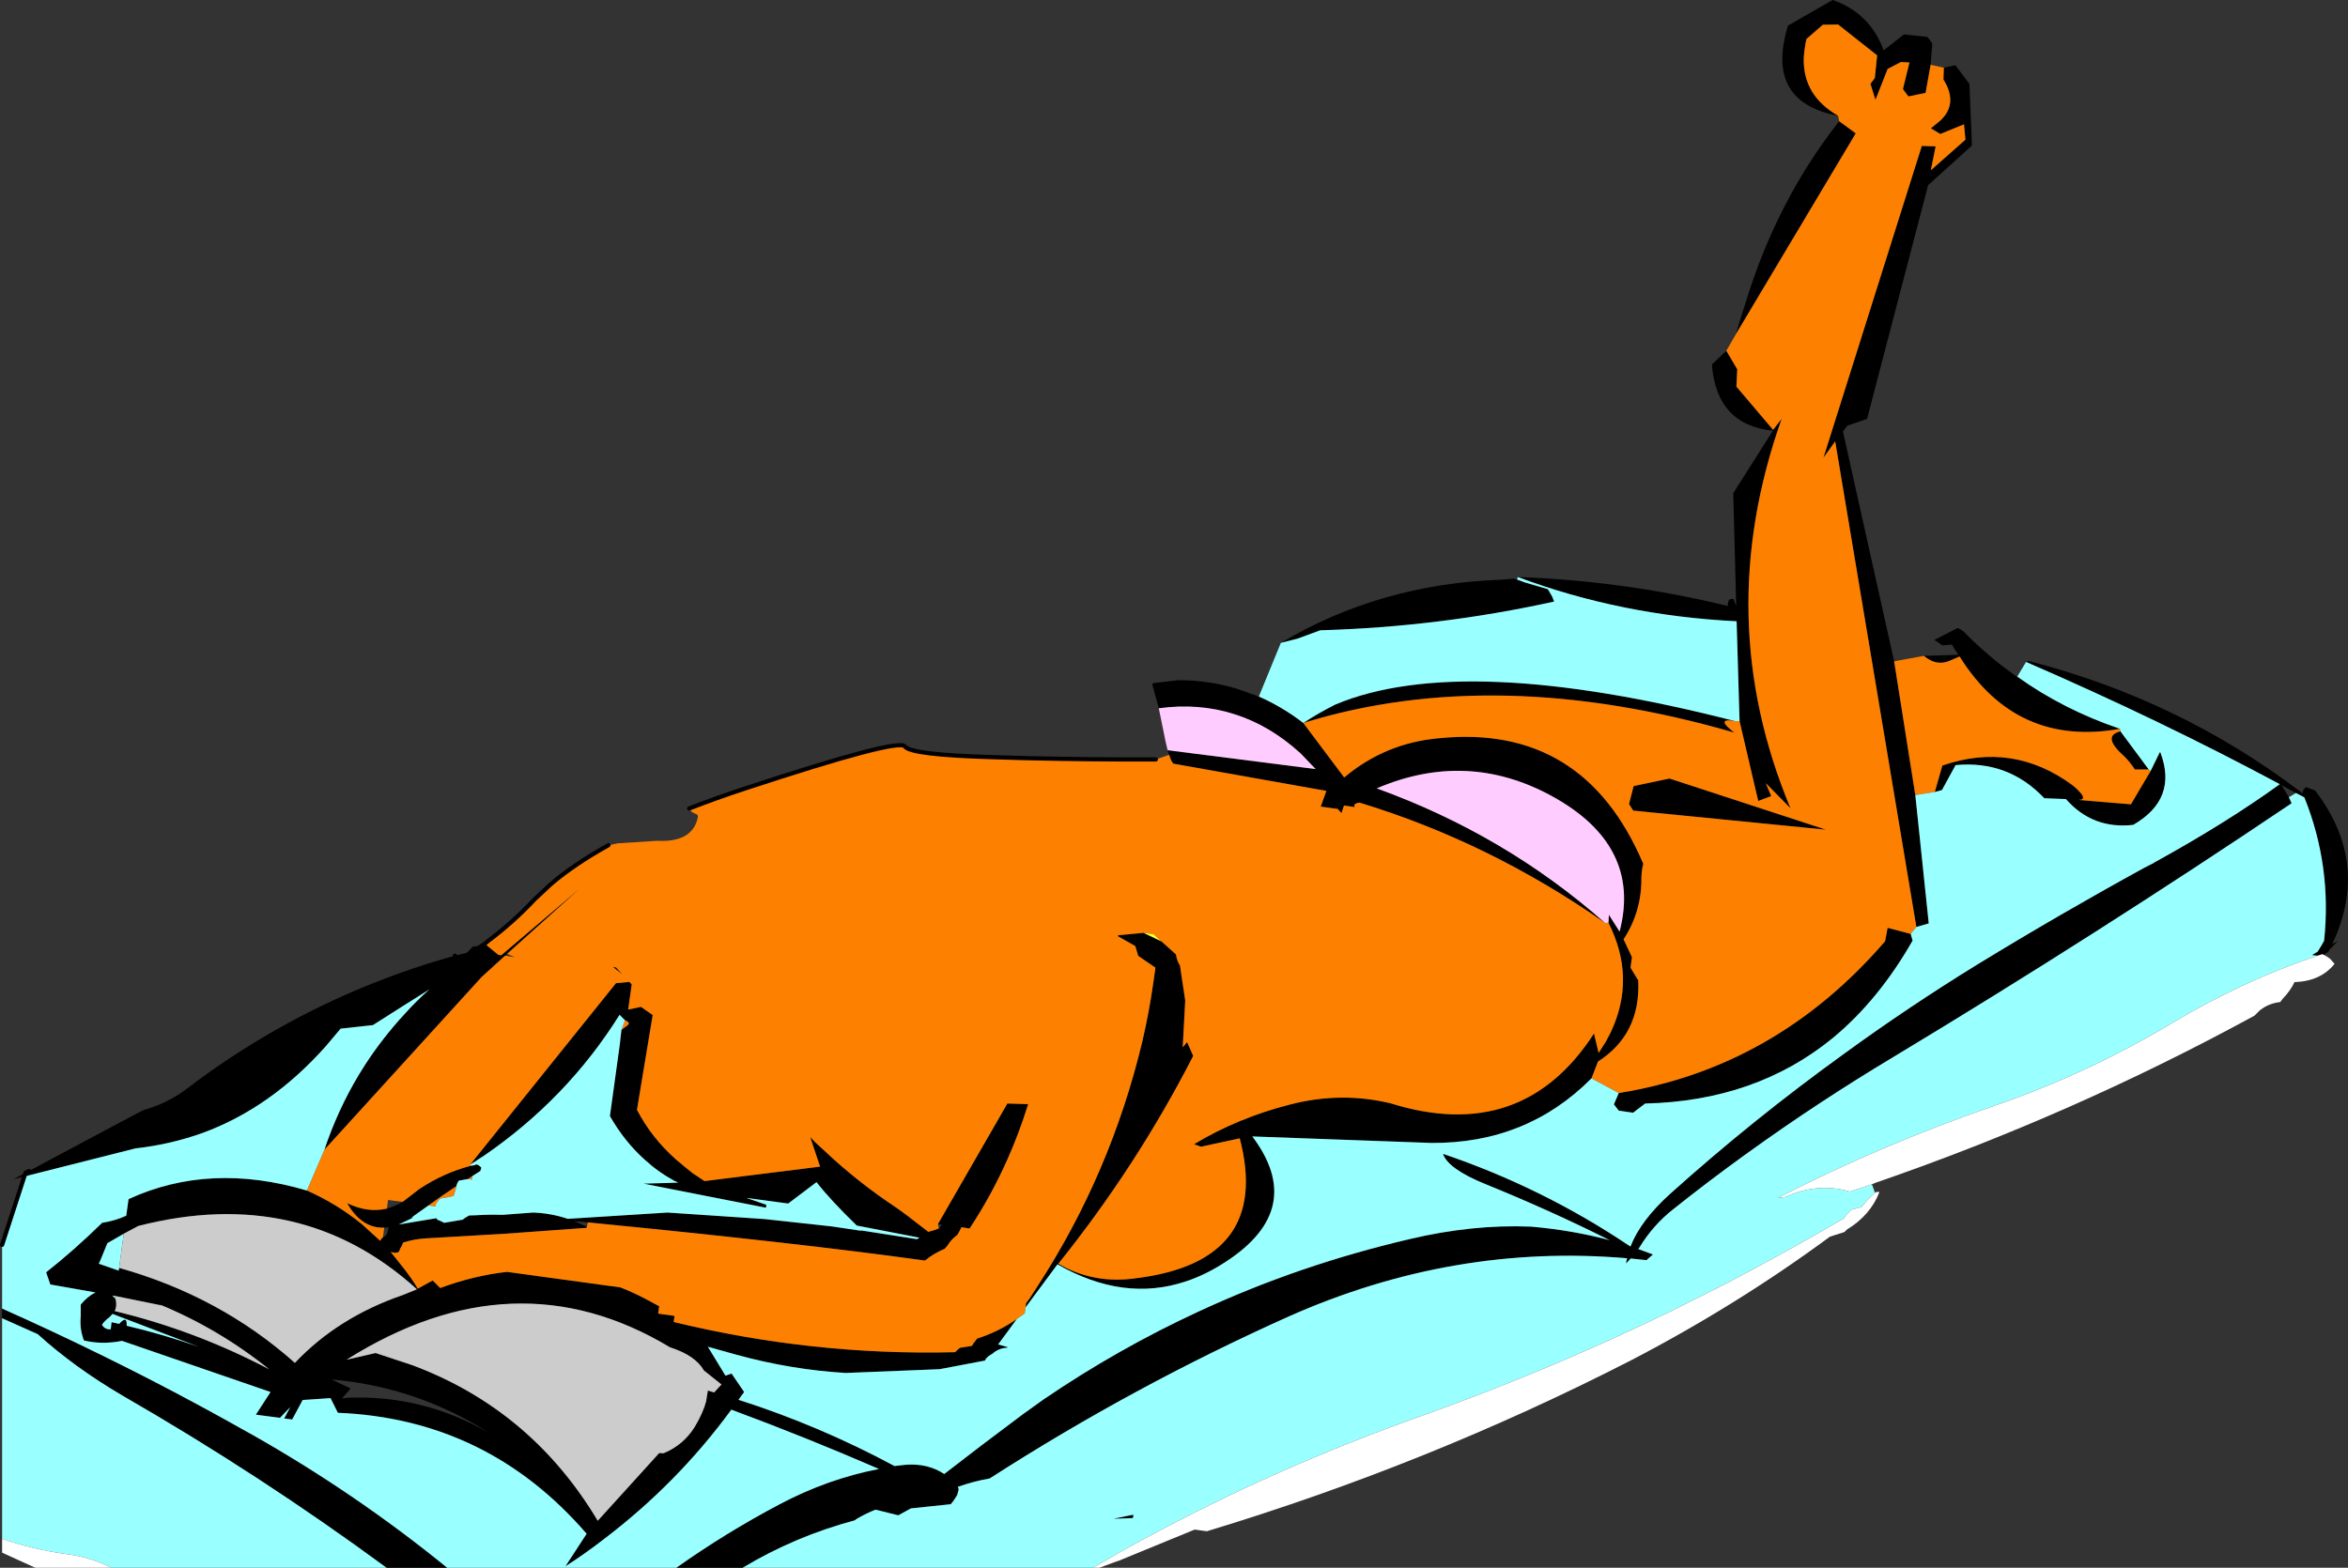 <?xml version="1.0" encoding="UTF-8" standalone="no"?>
<svg xmlns:xlink="http://www.w3.org/1999/xlink" height="373.85px" width="559.75px" xmlns="http://www.w3.org/2000/svg">
  <rect width="100%" height="100%" fill="#333333" stroke="none"/>
  <g transform="matrix(1.0, 0.0, 0.0, 1.0, 9.5, -35.15)">
    <path d="M428.7 62.75 Q411.15 59.45 416.75 41.25 L427.4 35.15 Q436.3 38.25 439.55 47.15 L444.4 43.35 450.0 43.95 451.15 45.5 450.75 50.6 449.55 57.3 445.45 58.15 444.15 56.4 445.7 50.05 443.65 49.95 440.5 51.6 437.6 58.95 436.4 55.15 437.45 53.75 438.0 48.35 428.7 41.0 425.05 41.05 421.15 44.45 Q420.65 46.65 420.5 49.05 420.3 57.95 428.7 62.75 M453.9 51.3 L456.65 50.7 460.0 55.15 460.6 69.85 450.15 79.3 435.6 135.05 430.9 136.65 429.85 138.05 442.05 192.85 447.1 224.75 450.3 255.35 447.35 256.2 428.0 140.4 425.2 144.3 448.65 69.95 451.95 70.05 450.8 75.75 459.05 68.45 458.7 64.8 453.05 67.1 450.8 65.75 452.95 64.0 Q457.45 59.95 453.8 54.1 L453.9 51.3 M449.15 191.55 L457.35 191.3 455.8 188.85 453.55 189.05 451.65 187.75 Q454.4 186.35 457.2 184.9 458.35 185.4 459.25 186.4 464.65 191.8 470.85 196.2 L471.15 196.4 471.4 196.5 Q482.45 204.4 495.9 208.95 471.2 213.35 457.65 191.7 L455.8 192.5 Q452.3 194.25 449.15 191.55 M473.5 193.0 L474.05 192.75 Q509.85 201.95 538.65 223.75 L539.45 224.4 Q539.35 223.55 540.25 222.85 L542.4 223.65 Q555.65 240.95 546.5 260.25 L547.8 259.6 545.8 261.65 545.6 262.05 544.5 262.85 544.1 262.7 543.0 263.05 541.65 262.9 543.0 262.1 543.85 260.75 544.55 259.5 Q546.45 241.75 539.85 225.3 L537.85 224.25 534.4 222.4 536.15 225.25 536.8 226.7 Q490.25 258.05 441.8 287.25 423.95 297.95 407.3 309.95 L406.7 310.4 406.6 310.45 Q397.8 316.8 389.4 323.5 384.55 327.3 381.25 332.75 L381.05 333.0 384.55 334.3 383.0 335.65 379.25 335.25 378.15 336.45 Q378.2 335.8 378.4 335.2 337.0 331.65 297.8 349.05 260.65 365.7 226.45 387.7 222.55 388.4 218.85 389.7 L219.05 390.3 218.7 391.65 217.8 393.05 217.15 393.85 207.65 394.85 204.65 396.5 199.25 395.15 Q197.25 395.9 194.8 397.3 L194.25 397.7 Q180.05 401.5 167.55 409.0 L151.75 409.0 Q163.45 400.7 176.3 393.9 187.8 387.8 200.05 385.45 182.4 377.8 164.85 371.3 152.0 388.85 134.5 402.15 130.0 405.65 125.3 408.65 L130.35 400.9 Q106.7 373.5 71.05 372.05 L69.3 368.55 62.65 369.0 60.15 373.65 58.25 373.4 59.7 370.7 57.25 373.25 51.5 372.5 55.0 367.1 19.6 354.9 Q14.8 355.85 10.5 354.8 9.45 352.05 9.75 349.0 L9.75 346.25 Q11.3 344.35 13.25 343.35 L2.5 341.45 1.5 338.55 Q8.05 333.4 14.85 326.75 18.0 326.25 20.6 325.05 L21.15 321.1 Q40.5 312.2 63.65 319.05 70.8 322.2 76.8 327.1 L81.15 331.05 81.4 330.55 81.8 330.2 82.5 329.85 82.8 329.2 83.05 328.35 83.15 327.8 82.1 327.9 Q79.4 328.0 77.2 326.55 75.0 325.1 73.25 322.05 78.1 324.45 82.75 323.35 84.6 322.85 86.5 321.75 L90.45 318.7 Q96.25 314.85 102.75 313.15 L102.85 313.15 103.8 312.95 104.0 312.8 104.5 312.95 104.95 313.3 105.25 313.6 105.0 314.4 103.1 315.6 102.05 316.3 99.85 316.7 Q99.4 317.4 99.3 318.0 95.95 320.2 92.65 322.6 L89.0 325.2 88.6 325.7 85.55 327.15 94.55 325.65 94.75 326.0 Q95.55 326.3 96.4 326.75 L100.8 326.0 101.4 325.55 102.35 325.0 103.95 324.95 Q107.1 324.75 110.25 324.85 L117.6 324.3 Q121.85 324.45 125.85 325.8 L149.65 324.3 172.7 325.85 188.75 327.6 195.8 328.65 195.7 328.55 209.1 330.65 209.7 330.3 194.75 327.4 Q188.6 321.45 185.15 317.05 L178.4 322.15 168.4 320.8 173.2 322.45 173.1 323.15 143.9 317.4 149.7 317.25 152.2 317.15 151.2 316.7 Q147.35 314.6 144.15 311.65 139.4 307.4 135.9 301.3 L138.25 284.25 138.65 280.75 139.9 279.8 Q141.05 279.05 139.5 278.45 L138.2 277.15 Q125.7 297.15 105.8 310.8 L104.45 311.65 104.05 311.95 102.6 312.85 137.35 269.6 140.55 269.3 141.1 269.9 140.25 275.9 143.3 275.25 146.1 277.2 142.35 299.8 Q145.8 306.45 151.65 311.65 L153.75 313.4 155.6 314.9 158.45 316.8 186.0 313.35 183.65 306.3 184.8 307.5 189.3 311.65 Q196.1 317.75 203.75 322.85 205.95 324.3 211.8 328.9 L213.2 328.5 214.3 328.1 215.05 327.2 214.1 327.05 230.65 298.3 235.6 298.45 235.4 299.1 Q233.35 305.6 230.65 311.65 226.8 320.3 221.65 328.1 L219.7 327.8 219.2 328.8 218.75 329.6 Q217.2 330.75 216.35 332.2 L215.7 332.95 Q213.15 334.0 211.0 335.75 181.3 331.6 130.65 326.65 L127.4 326.35 130.25 327.6 130.35 327.95 110.85 329.35 92.1 330.45 Q89.3 330.6 86.6 331.45 L86.35 332.1 85.9 332.9 85.65 333.55 85.25 333.85 84.55 333.9 83.65 333.7 86.35 337.1 Q88.4 339.6 90.1 342.45 L93.65 340.5 95.45 342.3 Q103.55 339.3 111.4 338.45 L138.4 342.15 Q142.1 343.6 145.7 345.6 L147.65 346.65 147.4 348.4 151.3 348.95 151.1 350.4 Q184.25 358.45 218.2 357.6 L218.8 357.0 219.35 356.55 222.2 356.1 222.6 355.45 223.45 354.35 Q228.4 352.8 232.9 349.7 L228.45 355.75 230.75 356.4 230.55 356.55 Q228.65 356.6 227.1 357.95 L226.15 358.55 225.55 359.15 225.3 359.6 214.5 361.65 192.15 362.55 Q179.2 361.8 166.05 358.2 L159.25 356.3 163.45 363.2 164.9 362.7 167.9 367.1 167.05 368.25 166.55 368.95 Q185.8 375.1 203.75 384.75 L206.4 384.45 Q211.7 384.05 215.6 386.65 L224.65 379.7 234.35 372.4 239.3 368.85 Q257.0 356.8 276.25 347.9 300.25 336.75 326.7 330.6 341.5 327.1 355.4 327.65 365.3 328.5 374.25 330.9 360.1 323.8 344.7 317.55 335.7 313.9 334.5 310.3 358.25 318.35 378.95 332.25 L379.2 332.4 Q381.6 326.2 388.7 319.8 408.4 302.1 430.1 286.45 445.55 275.2 462.05 265.05 481.6 253.1 501.75 242.05 L504.0 240.9 Q504.1 240.75 504.3 240.7 521.35 231.3 534.0 222.15 505.15 206.7 473.5 193.0 M97.1 409.0 L82.65 409.0 Q52.45 386.8 19.7 367.95 8.2 361.2 -0.5 353.3 L-9.0 349.5 -9.0 347.2 Q2.8 352.45 14.4 358.15 32.15 366.85 49.4 376.6 L50.85 377.4 Q75.5 391.4 97.1 409.0 M-3.7 315.7 L-6.3 316.35 -3.4 314.8 -2.6 314.4 Q24.4 299.95 24.75 299.85 30.1 298.35 34.55 295.15 37.65 292.75 40.85 290.5 58.1 278.4 77.35 270.45 L79.5 269.6 Q88.95 265.8 98.95 263.05 L101.8 262.35 103.2 260.9 105.4 260.65 106.5 260.55 109.3 262.85 110.0 262.95 128.7 247.05 111.4 262.6 110.9 263.05 105.3 268.15 67.85 309.3 68.6 307.1 68.7 306.85 Q72.1 297.55 77.35 289.35 81.6 282.75 87.05 276.85 89.75 273.85 92.85 271.1 L87.35 274.55 79.4 279.6 71.7 280.45 68.2 284.6 Q55.15 299.3 38.85 305.3 31.2 308.05 22.8 309.0 L-3.7 315.7 -3.4 314.8 -3.7 315.7 M269.2 215.15 L268.85 214.05 304.15 218.55 300.55 214.8 Q293.2 208.1 284.75 205.45 276.3 202.75 266.75 204.05 L265.2 198.4 265.4 198.05 271.4 197.35 Q278.75 197.35 285.55 199.45 L290.6 201.25 Q296.1 203.65 301.2 207.55 304.6 205.3 308.85 203.15 339.2 190.45 404.1 207.1 399.25 206.25 403.95 209.85 347.05 193.4 301.2 207.55 L310.95 220.55 Q320.7 212.35 333.45 211.2 368.05 207.65 382.25 241.15 381.85 242.65 381.8 244.4 381.9 252.5 377.55 259.15 L379.55 263.4 379.2 265.9 381.05 268.95 Q381.65 281.75 371.45 288.3 L369.9 292.3 Q354.45 307.85 331.75 307.7 L289.05 306.15 Q302.0 323.4 282.85 335.95 278.0 339.15 273.1 340.75 258.3 345.65 242.6 336.65 L235.0 346.9 235.1 345.95 235.65 345.2 235.85 344.95 237.85 341.85 Q255.3 315.0 262.85 283.4 264.5 276.3 265.5 269.1 L265.95 265.9 261.85 263.1 261.15 260.75 256.9 258.35 257.25 258.15 263.1 257.6 267.4 259.65 270.85 262.75 Q271.05 264.25 271.8 265.4 L273.05 273.75 272.45 284.9 273.5 283.65 274.95 286.95 Q261.5 313.2 242.8 336.5 251.25 341.45 261.45 339.95 293.7 335.9 286.05 306.6 L276.8 308.6 275.15 308.0 Q285.65 301.7 298.0 298.55 310.15 295.4 322.0 298.25 353.4 308.05 370.5 281.6 L371.6 286.25 373.35 283.5 373.45 283.3 374.5 281.3 Q380.6 268.35 373.95 255.2 L374.05 253.3 376.6 257.3 Q382.0 236.65 360.2 224.85 340.1 214.0 318.7 223.15 349.4 234.25 373.15 255.25 345.55 235.95 314.6 226.55 313.9 226.6 313.35 227.05 L313.45 227.6 310.9 227.25 310.3 229.05 309.4 228.05 305.35 227.5 306.7 223.75 270.2 217.25 269.7 216.5 269.2 215.15 M295.85 188.45 Q319.35 174.45 348.1 173.4 L351.4 173.15 352.15 173.35 354.05 174.05 359.5 175.65 360.5 177.35 361.0 178.6 Q333.6 184.65 305.25 185.45 L299.8 187.45 295.85 188.45 M352.35 172.75 Q377.7 173.65 402.4 179.65 402.35 178.95 402.6 178.45 402.6 178.1 403.15 178.0 L403.7 177.9 404.4 179.65 403.7 152.75 413.15 137.85 Q399.7 136.5 398.6 122.05 L402.05 118.8 404.65 123.2 404.45 127.35 413.2 137.65 415.25 135.0 Q398.4 182.5 417.35 227.9 L411.45 221.9 412.75 225.0 409.65 226.15 405.2 207.1 404.5 183.3 Q376.95 181.95 352.35 172.75 M404.35 114.8 Q405.45 110.9 406.7 107.15 414.1 82.95 428.95 64.05 L432.9 66.95 404.35 114.8 M376.4 295.8 Q413.85 289.8 439.9 259.6 L440.5 256.4 446.0 257.85 446.45 259.45 Q438.35 273.65 427.4 282.7 409.05 297.7 382.7 298.3 L379.8 300.5 376.4 300.0 375.25 298.5 376.4 295.8 M503.2 219.0 L505.35 214.6 Q505.55 214.45 505.55 214.65 509.7 225.7 499.05 231.85 489.4 232.95 483.0 225.7 L477.85 225.5 Q469.25 216.4 456.7 217.6 L453.45 223.55 451.75 224.0 453.55 217.7 Q470.4 211.9 484.65 222.45 488.8 225.95 485.9 225.9 L498.5 226.95 503.2 219.0 M379.85 228.45 L378.85 226.9 379.95 222.6 388.5 220.8 425.8 233.0 379.85 228.45 M496.0 209.55 L502.75 218.65 499.45 218.65 Q498.3 216.9 496.95 215.55 491.4 210.65 496.0 209.55 M105.4 260.65 L99.4 264.6 98.95 263.05 99.4 264.6 105.4 260.65 M137.35 265.85 L138.85 267.5 136.65 265.75 137.35 265.85 M20.0 329.35 Q18.0 330.5 16.1 331.6 L14.5 335.5 14.05 336.5 18.8 338.15 18.9 337.5 Q42.95 344.25 60.8 360.15 71.05 349.3 86.45 344.0 L89.9 342.6 Q62.3 317.55 23.45 327.5 L20.0 329.35 M17.9 344.75 L18.05 344.95 Q18.45 346.55 17.85 347.8 37.15 352.45 54.7 361.7 42.65 352.0 28.4 346.15 L29.05 346.45 18.0 344.2 17.3 344.1 17.9 344.75 M37.85 356.3 L17.4 348.5 17.4 348.4 16.6 349.25 Q15.6 349.95 14.8 351.05 15.5 352.25 16.9 352.15 L17.1 350.45 18.95 350.85 18.95 350.8 Q20.85 348.7 20.7 351.3 29.2 353.3 37.85 356.3 M72.05 368.6 L73.6 368.45 Q91.45 367.8 107.1 376.85 89.8 365.85 69.55 364.1 L74.1 366.25 72.05 368.6 M73.1 359.4 L80.05 357.8 88.8 360.7 Q117.15 371.3 133.0 397.8 L147.65 381.65 148.7 381.7 Q153.4 379.75 156.1 375.45 158.1 372.1 158.85 369.3 L158.9 369.2 158.85 369.2 159.25 366.75 160.75 367.2 162.4 365.4 162.5 365.3 158.3 361.95 Q156.25 358.35 150.25 356.45 113.2 334.15 73.1 359.4 M260.7 396.35 L260.6 397.15 256.7 397.3 256.0 397.3 260.7 396.35" fill="#000000" fill-rule="evenodd" stroke="none"/>
    <path d="M428.7 62.75 Q420.3 57.95 420.5 49.05 420.65 46.65 421.15 44.45 L425.05 41.05 428.7 41.0 438.0 48.35 437.45 53.75 436.4 55.15 437.6 58.95 440.5 51.6 443.65 49.95 445.7 50.05 444.15 56.4 445.45 58.15 449.55 57.3 450.75 50.6 453.9 51.3 453.8 54.1 Q457.45 59.95 452.95 64.0 L450.8 65.75 453.05 67.1 458.7 64.8 459.05 68.45 450.8 75.75 451.95 70.05 448.65 69.95 425.2 144.3 428.0 140.4 447.35 256.2 446.0 257.85 440.5 256.4 439.9 259.6 Q413.85 289.8 376.4 295.8 L369.9 292.3 371.45 288.3 Q381.65 281.75 381.05 268.95 L379.2 265.9 379.55 263.4 377.55 259.15 Q381.9 252.5 381.8 244.4 381.85 242.65 382.25 241.15 368.05 207.65 333.45 211.2 320.7 212.35 310.95 220.55 L301.2 207.55 Q347.05 193.4 403.95 209.85 399.25 206.25 404.1 207.1 L405.2 207.1 409.65 226.15 412.75 225.0 411.45 221.9 417.35 227.9 Q398.4 182.5 415.25 135.0 L413.2 137.65 404.45 127.35 404.65 123.2 402.05 118.8 404.35 114.8 432.9 66.95 428.95 64.05 428.7 62.75 M442.05 192.85 L449.15 191.55 Q452.3 194.25 455.8 192.5 L457.65 191.7 Q471.2 213.35 495.9 208.95 L496.0 209.55 Q491.4 210.65 496.95 215.55 498.3 216.9 499.45 218.65 L502.75 218.65 503.2 219.0 498.5 226.95 485.9 225.9 Q488.8 225.95 484.65 222.45 470.4 211.9 453.55 217.7 L451.75 224.0 447.1 224.75 442.05 192.85 M105.4 260.65 L106.15 260.15 106.9 259.5 Q112.8 255.1 118.0 249.55 L121.8 246.0 Q127.35 241.25 135.55 236.7 L137.8 236.25 147.15 235.65 Q155.7 236.1 156.9 229.9 156.8 229.35 156.5 229.3 155.05 228.75 154.8 227.95 161.05 225.5 168.2 223.15 204.8 211.1 206.2 213.15 207.6 215.15 226.95 215.7 L235.4 215.95 Q250.6 216.3 266.05 216.25 L269.2 215.15 269.7 216.5 270.2 217.25 306.7 223.75 305.35 227.5 309.4 228.05 310.3 229.05 310.9 227.25 313.45 227.6 313.35 227.05 Q313.9 226.6 314.6 226.55 345.55 235.95 373.15 255.25 L373.95 255.2 Q380.6 268.35 374.5 281.3 L373.45 283.3 373.35 283.5 371.6 286.25 370.5 281.6 Q353.4 308.05 322.0 298.25 310.15 295.4 298.0 298.55 285.65 301.7 275.15 308.0 L276.8 308.6 286.05 306.6 Q293.7 335.9 261.45 339.95 251.25 341.45 242.8 336.5 261.5 313.2 274.95 286.95 L273.5 283.65 272.45 284.9 273.05 273.75 271.8 265.4 Q271.05 264.25 270.85 262.75 L267.4 259.65 265.5 257.9 263.1 257.6 257.25 258.15 256.9 258.35 261.15 260.75 261.85 263.1 265.95 265.9 265.5 269.1 Q264.5 276.3 262.85 283.4 255.3 315.0 237.85 341.85 L235.85 344.95 235.65 345.2 235.1 345.95 235.0 346.9 234.8 348.35 232.9 349.7 Q228.4 352.8 223.45 354.35 L222.6 355.45 222.2 356.1 219.35 356.55 218.8 357.0 218.2 357.6 Q184.25 358.45 151.1 350.4 L151.3 348.95 147.4 348.4 147.65 346.65 145.7 345.6 Q142.1 343.6 138.4 342.15 L111.4 338.45 Q103.55 339.3 95.45 342.3 L93.65 340.5 90.1 342.45 Q88.4 339.6 86.35 337.1 L83.65 333.7 84.55 333.9 85.25 333.85 85.65 333.55 85.9 332.9 86.35 332.1 86.6 331.45 Q89.3 330.6 92.1 330.45 L110.85 329.35 130.35 327.95 130.65 326.65 Q181.3 331.6 211.0 335.75 213.15 334.0 215.7 332.95 L216.35 332.2 Q217.2 330.75 218.75 329.6 L219.2 328.8 219.7 327.8 221.65 328.1 Q226.8 320.3 230.65 311.65 233.35 305.6 235.4 299.1 L235.6 298.45 230.65 298.3 214.1 327.05 214.3 328.1 213.2 328.5 211.8 328.9 Q205.95 324.3 203.75 322.85 196.1 317.75 189.3 311.65 L184.8 307.5 183.65 306.3 186.0 313.35 158.45 316.8 155.6 314.9 153.75 313.4 151.65 311.65 Q145.8 306.45 142.35 299.8 L146.1 277.2 143.3 275.25 140.25 275.9 141.1 269.9 140.55 269.3 137.35 269.6 102.6 312.85 102.85 313.15 102.75 313.15 Q96.25 314.85 90.45 318.7 L86.5 321.75 83.0 321.3 82.75 323.35 Q78.1 324.45 73.25 322.05 75.0 325.1 77.2 326.55 79.4 328.0 82.1 327.9 L81.8 330.2 81.4 330.55 81.15 331.05 76.8 327.1 Q70.8 322.2 63.65 319.05 L67.85 309.3 105.3 268.15 110.9 263.05 113.2 263.4 111.4 262.6 128.7 247.05 110.0 262.95 109.3 262.85 106.5 260.55 105.4 260.65 M139.5 278.45 Q141.05 279.05 139.9 279.8 L138.65 280.75 139.5 278.45 M92.65 322.6 Q95.95 320.2 99.3 318.0 L99.3 318.2 98.65 320.35 97.25 320.65 95.45 320.95 95.05 321.4 94.45 322.2 94.35 322.85 92.65 322.6 M102.05 316.3 L103.1 315.6 103.0 316.45 102.05 316.3 M379.85 228.45 L425.8 233.0 388.5 220.8 379.95 222.6 378.85 226.9 379.85 228.45 M137.35 265.85 L136.65 265.75 138.85 267.5 137.35 265.85" fill="#fe8001" fill-rule="evenodd" stroke="none"/>
    <path d="M471.4 196.5 L473.5 193.0 Q505.15 206.7 534.0 222.15 521.35 231.3 504.3 240.7 504.1 240.75 504.0 240.9 L501.75 242.05 Q481.6 253.1 462.05 265.05 445.55 275.2 430.1 286.45 408.4 302.1 388.7 319.8 381.6 326.2 379.2 332.4 L378.95 332.25 Q358.25 318.35 334.5 310.3 335.7 313.9 344.7 317.55 360.1 323.8 374.25 330.9 365.3 328.5 355.4 327.65 341.5 327.1 326.7 330.6 300.25 336.75 276.25 347.9 257.0 356.8 239.3 368.85 L234.35 372.4 224.65 379.7 215.6 386.65 Q211.7 384.05 206.4 384.45 L203.75 384.75 Q185.8 375.1 166.55 368.95 L167.05 368.25 167.9 367.1 164.9 362.7 163.45 363.2 159.25 356.3 166.05 358.2 Q179.2 361.8 192.15 362.55 L214.5 361.65 225.3 359.6 225.55 359.15 226.15 358.55 227.1 357.95 Q228.65 356.6 230.55 356.55 L230.75 356.4 228.45 355.75 232.9 349.7 234.8 348.35 235.0 346.9 242.6 336.65 Q258.3 345.65 273.1 340.75 278.0 339.15 282.85 335.95 302.0 323.4 289.05 306.15 L331.75 307.7 Q354.45 307.85 369.9 292.3 L376.4 295.8 375.25 298.5 376.4 300.0 379.8 300.5 382.7 298.3 Q409.05 297.7 427.4 282.7 438.35 273.65 446.45 259.45 L446.0 257.85 447.35 256.2 450.3 255.35 447.1 224.75 451.75 224.0 453.45 223.55 456.7 217.6 Q469.25 216.4 477.85 225.5 L483.0 225.7 Q489.4 232.95 499.05 231.85 509.7 225.7 505.55 214.65 505.55 214.45 505.35 214.6 L503.2 219.0 502.75 218.65 496.0 209.55 495.9 208.95 Q482.45 204.4 471.4 196.5 M436.75 317.55 L437.5 319.6 Q435.75 321.1 434.3 322.95 L431.8 323.65 430.95 324.55 Q430.4 325.0 430.15 325.65 416.25 333.75 402.15 341.15 L389.1 347.7 388.8 347.85 Q360.15 361.8 329.9 372.6 294.85 385.0 263.2 402.15 260.0 403.85 256.95 405.6 L251.05 409.0 167.55 409.0 Q180.05 401.5 194.25 397.7 L194.8 397.3 Q197.25 395.9 199.25 395.15 L204.65 396.5 207.65 394.85 217.15 393.85 217.8 393.05 218.7 391.65 219.05 390.3 218.85 389.7 Q222.55 388.4 226.45 387.7 260.65 365.7 297.8 349.05 337.0 331.65 378.4 335.2 378.2 335.8 378.15 336.45 L379.25 335.25 383.0 335.65 384.55 334.3 381.05 333.0 381.25 332.75 Q384.55 327.3 389.4 323.5 397.8 316.8 406.6 310.45 L406.7 310.4 407.3 309.95 Q423.95 297.95 441.8 287.25 490.25 258.05 536.8 226.7 L536.15 225.25 537.85 224.25 539.85 225.3 Q546.45 241.75 544.55 259.5 L543.85 260.75 543.0 262.1 541.65 262.9 543.0 263.05 Q525.35 268.95 508.25 279.15 488.15 291.2 465.9 298.85 439.1 308.1 414.45 320.75 L416.0 320.6 Q423.9 317.05 431.5 319.3 L436.75 317.55 M151.75 409.0 L97.1 409.0 Q75.5 391.4 50.85 377.4 L49.4 376.6 Q32.15 366.85 14.4 358.15 2.8 352.45 -9.0 347.2 L-9.0 332.0 -3.7 315.7 22.8 309.0 Q31.2 308.05 38.85 305.3 55.15 299.3 68.2 284.6 L71.7 280.45 79.4 279.6 87.35 274.55 92.85 271.1 Q89.75 273.85 87.05 276.85 81.6 282.75 77.35 289.35 72.1 297.55 68.7 306.85 L68.6 307.1 67.85 309.3 63.65 319.05 Q40.5 312.2 21.15 321.1 L20.6 325.05 Q18.0 326.25 14.85 326.75 8.05 333.4 1.5 338.55 L2.5 341.45 13.25 343.35 Q11.3 344.35 9.75 346.25 L9.75 349.0 Q9.45 352.05 10.5 354.8 14.8 355.85 19.6 354.9 L55.0 367.1 51.5 372.5 57.25 373.25 59.7 370.7 58.25 373.4 60.15 373.65 62.65 369.0 69.3 368.55 71.05 372.05 Q106.7 373.5 130.35 400.9 L125.3 408.65 Q130.0 405.65 134.5 402.15 152.0 388.85 164.85 371.3 182.4 377.8 200.05 385.45 187.8 387.8 176.3 393.9 163.45 400.7 151.75 409.0 M82.65 409.0 L17.0 409.0 Q12.2 406.55 6.75 405.8 -1.5 404.7 -9.0 402.1 L-9.0 349.5 -0.5 353.3 Q8.2 361.2 19.7 367.95 52.45 386.8 82.65 409.0 M290.6 201.25 L295.85 188.45 299.8 187.45 305.25 185.45 Q333.6 184.65 361.0 178.6 L360.5 177.35 359.5 175.65 354.05 174.05 352.15 173.35 352.35 172.75 Q376.95 181.95 404.5 183.3 L405.2 207.1 404.1 207.1 Q339.2 190.45 308.85 203.15 304.6 205.3 301.2 207.55 296.1 203.65 290.6 201.25 M102.6 312.85 L104.05 311.95 104.45 311.65 105.8 310.8 Q125.7 297.15 138.2 277.15 L139.5 278.45 138.65 280.75 138.25 284.25 135.9 301.3 Q139.4 307.4 144.15 311.65 147.35 314.6 151.2 316.7 L152.2 317.15 149.7 317.25 143.9 317.4 173.1 323.15 173.2 322.45 168.4 320.8 178.4 322.15 185.15 317.05 Q188.6 321.45 194.75 327.4 L209.7 330.3 209.1 330.65 195.7 328.55 195.8 328.65 188.75 327.6 172.7 325.85 149.65 324.3 125.85 325.8 Q121.85 324.45 117.6 324.3 L110.25 324.85 Q107.1 324.75 103.95 324.95 L102.35 325.0 101.4 325.55 100.8 326.0 96.4 326.75 Q95.55 326.3 94.75 326.0 L94.55 325.65 85.55 327.15 88.6 325.7 89.0 325.2 92.65 322.6 94.35 322.85 94.45 322.2 95.05 321.4 95.45 320.95 97.25 320.65 98.65 320.35 99.3 318.2 99.3 318.0 Q99.4 317.4 99.85 316.7 L102.05 316.3 103.0 316.45 103.1 315.6 105.0 314.4 105.25 313.6 104.95 313.3 104.5 312.95 104.0 312.8 103.8 312.95 102.85 313.15 102.6 312.85 M18.9 337.5 L18.8 338.15 14.05 336.5 14.5 335.5 16.1 331.6 Q18.0 330.5 20.0 329.35 L18.9 337.5 M17.9 344.75 L17.3 344.1 18.0 344.2 17.9 344.75 M37.85 356.3 Q29.2 353.3 20.7 351.3 20.85 348.7 18.95 350.8 L18.95 350.85 17.1 350.45 16.9 352.15 Q15.5 352.25 14.8 351.05 15.6 349.95 16.6 349.25 L17.4 348.4 17.4 348.5 37.85 356.3 M260.7 396.35 L256.0 397.3 256.7 397.3 260.6 397.15 260.7 396.35" fill="#99ffff" fill-rule="evenodd" stroke="none"/>
    <path d="M267.4 259.65 L263.1 257.6 265.5 257.9 267.4 259.65" fill="#ffff33" fill-rule="evenodd" stroke="none"/>
    <path d="M268.85 214.05 L268.35 211.9 266.75 204.05 Q276.3 202.75 284.75 205.45 293.2 208.1 300.55 214.8 L304.15 218.55 268.85 214.05 M373.95 255.2 L373.15 255.25 Q349.4 234.25 318.7 223.15 340.1 214.0 360.2 224.85 382.0 236.65 376.6 257.3 L374.05 253.3 373.95 255.2" fill="#ffccff" fill-rule="evenodd" stroke="none"/>
    <path d="M20.0 329.35 L23.45 327.5 Q62.3 317.55 89.9 342.6 L86.45 344.0 Q71.05 349.3 60.8 360.15 42.95 344.25 18.9 337.5 L20.0 329.35 M18.0 344.2 L29.05 346.45 28.4 346.15 Q42.65 352.0 54.7 361.7 37.15 352.45 17.85 347.8 18.45 346.55 18.05 344.95 L17.9 344.75 18.0 344.2 M73.1 359.4 Q113.2 334.15 150.25 356.45 156.25 358.35 158.3 361.95 L162.5 365.3 162.4 365.4 160.75 367.2 159.25 366.75 158.85 369.2 158.9 369.2 158.85 369.3 Q158.1 372.1 156.1 375.45 153.4 379.75 148.7 381.7 L147.65 381.65 133.0 397.8 Q117.15 371.3 88.8 360.7 L80.05 357.8 73.1 359.4" fill="#cccccc" fill-rule="evenodd" stroke="none"/>
    <path d="M544.5 262.85 Q545.35 263.3 546.0 263.8 L547.05 265.0 Q543.7 269.15 537.5 269.35 536.5 271.45 534.7 273.3 L534.1 274.1 Q531.3 274.4 529.15 276.15 L527.95 277.35 Q484.6 301.0 437.75 317.15 L436.75 317.55 431.5 319.3 Q423.9 317.05 416.0 320.6 L414.45 320.75 Q439.1 308.1 465.9 298.85 488.15 291.2 508.25 279.15 525.35 268.95 543.0 263.05 L544.1 262.7 544.5 262.85 M437.5 319.6 Q437.7 319.3 438.55 319.4 436.4 324.95 430.8 328.35 L430.2 328.95 426.75 330.05 Q404.5 346.45 379.3 359.55 331.05 384.3 278.2 400.3 L275.3 399.9 257.05 407.4 256.95 407.4 252.6 409.0 251.05 409.0 256.95 405.6 Q260.0 403.85 263.2 402.15 294.85 385.0 329.9 372.6 360.15 361.8 388.8 347.85 L389.1 347.7 402.15 341.15 Q416.25 333.75 430.15 325.65 430.4 325.0 430.95 324.55 L431.8 323.65 434.3 322.95 Q435.75 321.1 437.5 319.6 M17.0 409.0 L-1.1 409.0 -9.0 405.4 -9.0 402.1 Q-1.5 404.7 6.75 405.8 12.2 406.55 17.0 409.0" fill="#ffffff" fill-rule="evenodd" stroke="none"/>
    <path d="M-9.0 332.0 L-3.7 315.7 -3.4 314.8 -2.6 314.4 M105.4 260.65 L106.15 260.15 106.9 259.5 Q112.8 255.1 118.0 249.55 L121.8 246.0 Q127.35 241.25 135.55 236.7 M154.8 227.95 Q161.05 225.5 168.2 223.15 204.8 211.1 206.2 213.15 207.6 215.15 226.95 215.7 L235.4 215.95 Q250.6 216.3 266.05 216.25 M98.95 263.05 L99.4 264.6 105.4 260.65" fill="none" stroke="#000000" stroke-linecap="round" stroke-linejoin="round" stroke-width="1.0"/>
  </g>
</svg>
